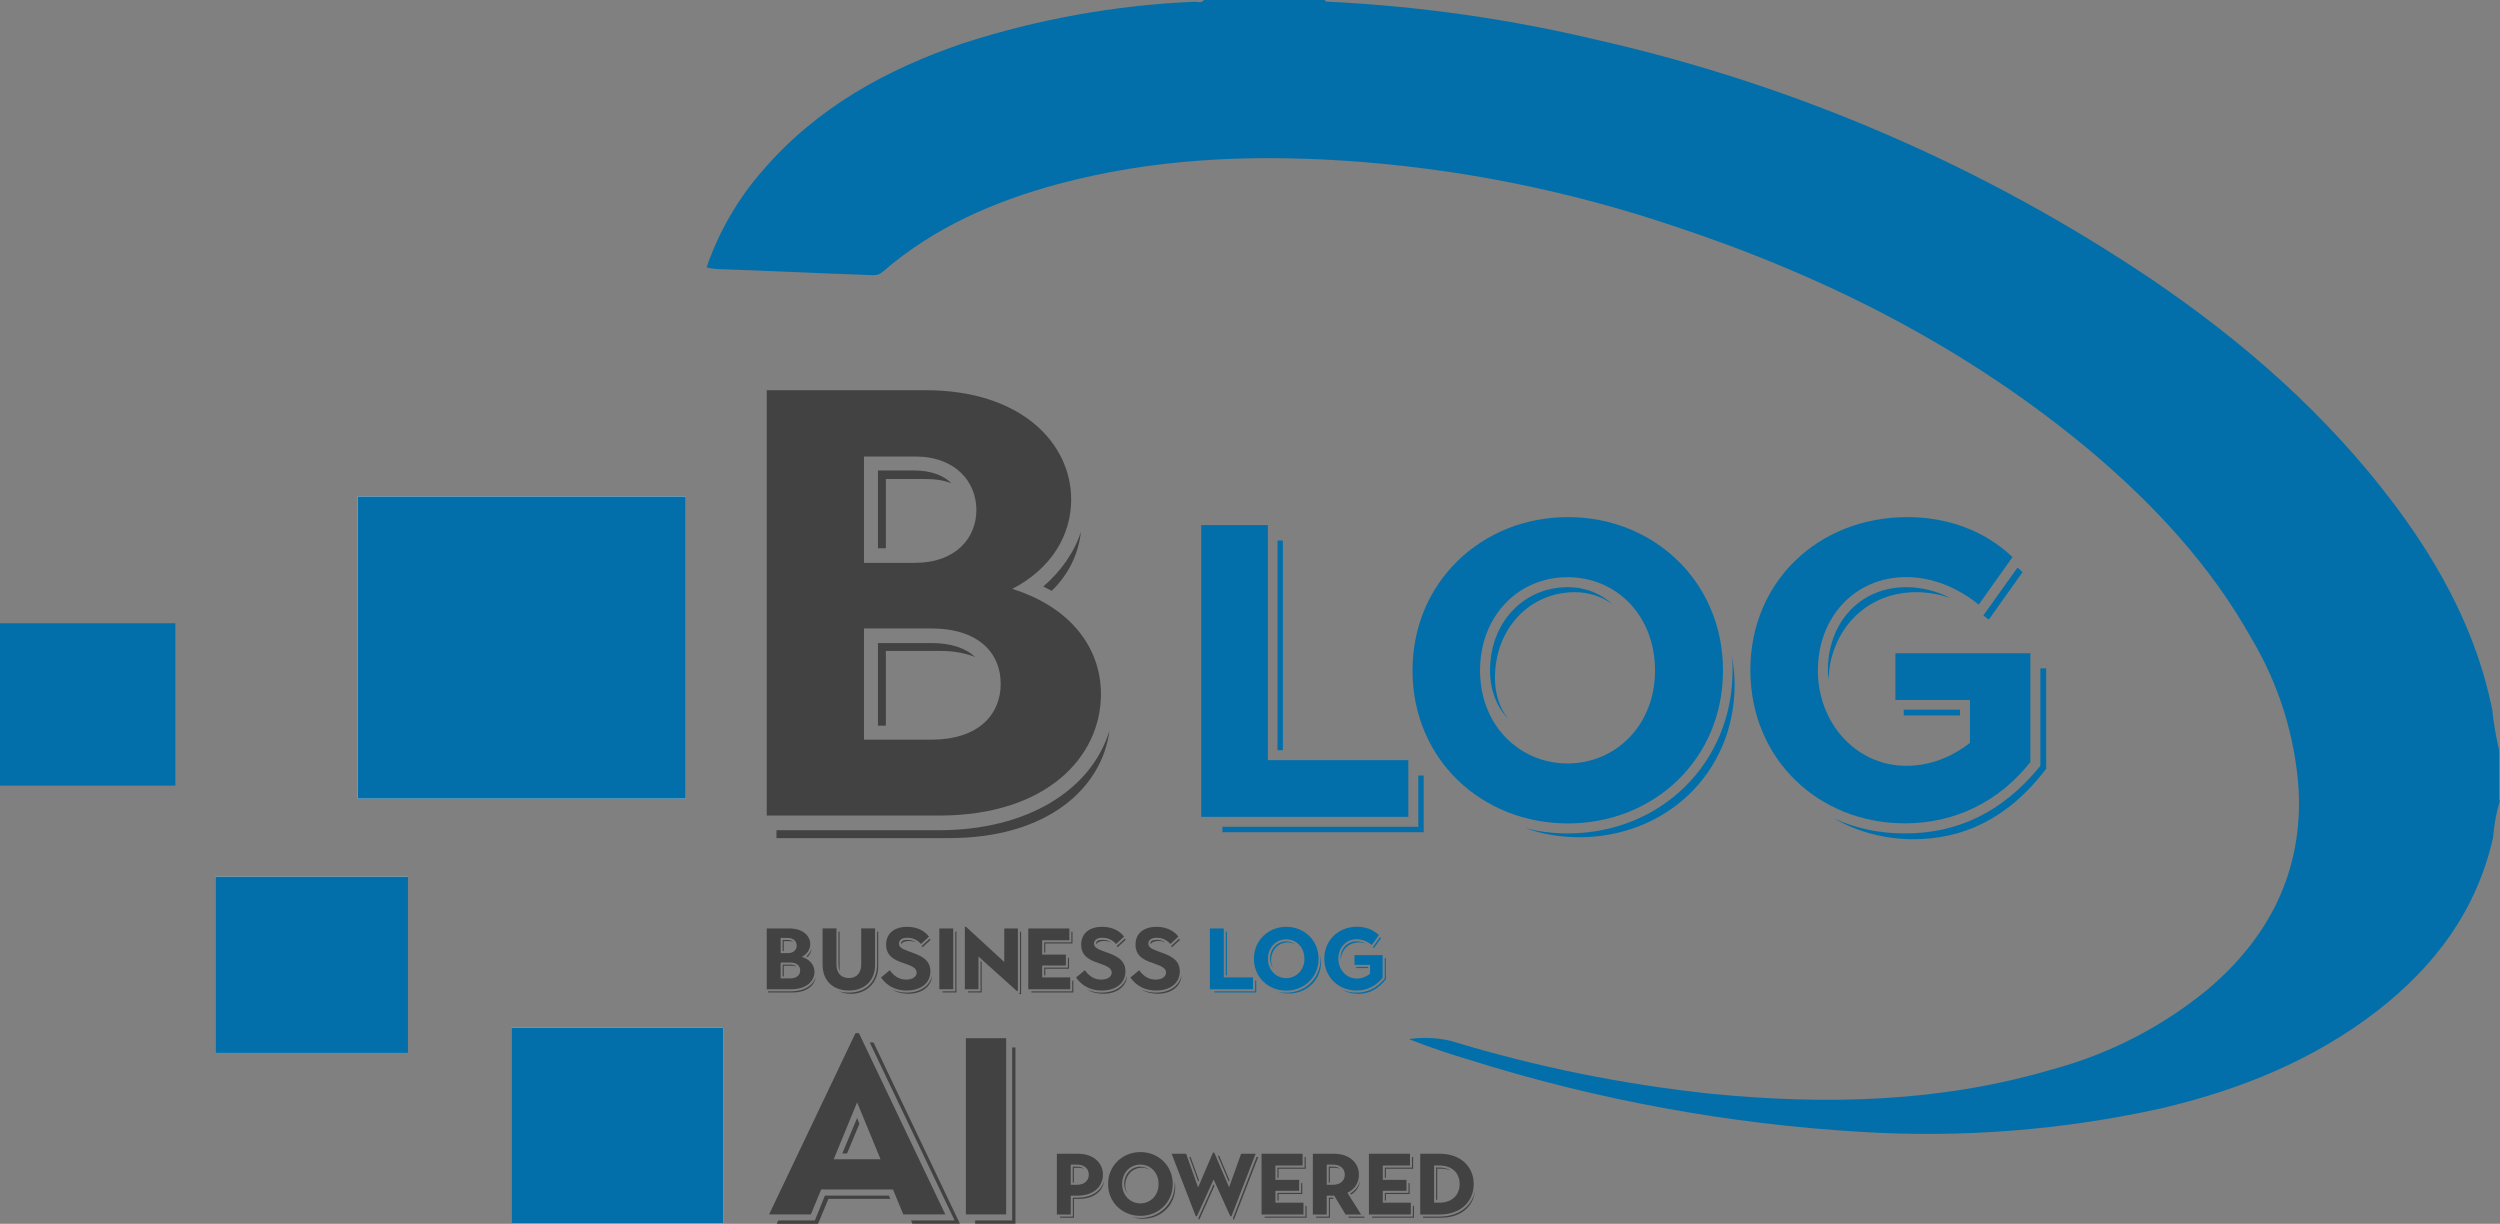 <svg xmlns="http://www.w3.org/2000/svg" version="1.1" xmlns:xlink="http://www.w3.org/1999/xlink" width="288" height="140.98"><rect width="100%" height="100%" fill="#808080" stroke="none"/><svg id="SvgjsSvg1044" data-name="Livello 2" xmlns="http://www.w3.org/2000/svg" viewBox="0 0 288 140.98">
  <defs>
    <style>
      .cls-1 {
        fill: #026faa;
      }

      .cls-2 {
        fill: #fff;
      }

      .cls-3 {
        fill: #424243;
      }
    </style>
  </defs>
  <g id="SvgjsG1043" data-name="Livello 2">
    <g id="SvgjsG1042" data-name="Livello 2-2-2">
      <g id="SvgjsG1041" data-name="Livello 1-2">
        <g id="SvgjsG1040" data-name="Livello 1-2-2">
          <path class="cls-2" d="m79,57.2h-37.8v34.8h37.8v-34.8Zm4.3,83.7v-22.5h-24.4v22.5h24.4Zm-36.3-39.9h-22.2v20.3h22.2s0-20.3,0-20.3Z"></path>
          <path class="cls-1" d="m288,92.2c-.42,1.4-.69,2.84-.8,4.3-1.9,8.4-6.7,14.8-13.4,20-7.4,5.7-15.9,9.1-24.9,11.2-11.29,2.49-22.86,3.4-34.4,2.7-15.35-.9-30.53-3.68-45.2-8.3-2.4-.7-4.7-1.5-7-2.4,1.6-.23,3.23-.16,4.8.2,9.78,2.98,19.83,5.02,30,6.1,13.3,1.3,26.4,1,39.3-2.8,6.55-1.76,12.66-4.9,17.9-9.2,7.1-6,11-13.6,10.5-23.1-.42-6.11-2.27-12.04-5.4-17.3-4.7-8.4-11.1-15.3-18.4-21.5-14.3-12-30.7-20.3-48.3-26.1-12.29-4.13-25.06-6.66-38-7.5-11.1-.7-22-.2-32.8,2.7-7.4,2-14.3,5-20.2,10.1-.3.28-.69.42-1.1.4-5.9-.2-11.9-.5-17.8-.7-.47-.02-.94-.08-1.4-.2,1.41-4.12,3.62-7.93,6.5-11.2,6.2-7.2,14.2-11.6,23-14.6,8.64-2.8,17.62-4.41,26.7-4.8.4,0,.8.2,1.1-.2h13.9c.1.2.3.2.5.2,10.41.51,20.76,1.98,30.9,4.4,22.82,5.17,44.49,14.53,63.9,27.6,10.6,7.2,20.2,15.6,28,26,5.3,7.1,9.4,14.7,11.2,23.5.16,1.58.43,3.15.8,4.7v5.8h.1,0Z"></path>
          <path class="cls-1" d="m0,71.8h20.2v18.7H0v-18.7Z"></path>
          <path class="cls-1" d="m79,57.2v34.8h-37.8v-34.8h37.8Z"></path>
          <path class="cls-1" d="m83.3,140.9h-24.4v-22.5h24.4v22.5Z"></path>
          <path class="cls-1" d="m47,101v20.3h-22.2v-20.3h22.2Z"></path>
        </g>
      </g>
    </g>
    <path class="cls-3" d="m88.33,44.95h18.27c11.13,0,16.8,6.16,16.8,12.6,0,4.13-2.31,7.98-6.79,10.29,6.72,2.1,10.22,6.79,10.22,12.11,0,7.28-6.3,14-18.62,14h-19.88s0-49,0-49Zm1.12,50.69h18.76c10.01,0,17.5-4.55,19.6-11.48-.84,6.58-7.07,12.39-18.48,12.39h-19.88v-.91Zm15.96-30.8c4.69,0,7.07-2.87,7.07-6.09s-2.38-6.16-7.07-6.16h-5.88v12.25h5.88Zm1.89,20.37c5.39,0,7.98-2.87,7.98-6.44s-2.59-6.37-7.98-6.37h-7.77v12.81s7.77,0,7.77,0Zm-6.16-31.01h4.2c1.89,0,3.36.56,4.27,1.47-.91-.35-1.89-.49-3.08-.49h-4.48v7.98h-.91v-8.96h0Zm0,19.88h6.16c2.24,0,3.92.56,5.04,1.61-1.05-.42-2.38-.7-3.92-.7h-6.37v8.61h-.91v-9.52Zm19.04-6.51c2.03-1.75,3.57-3.92,4.34-6.3-.28,2.52-1.4,4.9-3.36,6.79l-.98-.49Z"></path>
    <g>
      <path class="cls-1" d="m138.38,60.49h7.68v27.08h16.18v6.53h-23.86v-33.61h0Zm2.45,34.76h22.56v-5.91h.62v6.53h-23.19v-.62h.01Zm6.34-32.98h.62v24.15h-.62s0-24.15,0-24.15Z"></path>
      <path class="cls-1" d="m162.72,77.24c0-10.23,8.02-17.67,17.91-17.67s17.86,7.44,17.86,17.67-7.97,17.62-17.86,17.62-17.91-7.34-17.91-17.62Zm27.94,0c0-6.34-4.46-10.75-10.08-10.75s-10.08,4.42-10.08,10.75,4.56,10.71,10.08,10.71,10.08-4.37,10.08-10.71Zm-19.01,0c0-5.52,3.84-9.6,8.98-9.6,2.06,0,3.84.77,5.18,2.02-1.2-.91-2.74-1.44-4.37-1.44-5.18,0-9.22,4.13-9.22,9.89,0,1.82.53,3.46,1.49,4.66-1.3-1.34-2.06-3.31-2.06-5.52h0Zm4.18,18.19c1.49.38,3.12.58,4.75.58,10.75,0,19.01-8.11,19.01-18.77,0-.53,0-1.01-.05-1.63.14,1.01.29,2.11.29,3.22,0,10.27-7.97,17.62-17.91,17.62-2.11,0-4.18-.34-6.1-1.01h.01Z"></path>
      <path class="cls-1" d="m201.64,77.19c0-10.18,7.83-17.62,18.1-17.62,4.51,0,8.83,1.49,12.1,4.61l-3.89,5.47c-2.45-1.97-5.38-3.17-8.35-3.17-5.95,0-10.18,4.66-10.18,10.75s4.42,10.99,10.18,10.99c2.64,0,5.09-.91,7.34-2.64v-4.94h-8.59v-5.38h15.55v12.53c-3.65,4.61-8.74,7.06-14.45,7.06-9.89,0-17.81-7.34-17.81-17.67h0Zm8.93.05c0-5.62,3.79-9.6,9.03-9.6,1.73,0,3.46.43,5.09,1.25-1.3-.43-2.59-.67-3.94-.67-5.23,0-9.12,3.55-9.98,8.59l-.14,1.44c-.05-.34-.05-.67-.05-1.01h0Zm.72,17.04c2.45,1.15,5.18,1.73,8.16,1.73,5.9,0,11.14-2.3,15.6-7.78v-11.23h.67v11.57c-4.46,5.86-9.7,8.11-15.31,8.11-3.31,0-6.48-.86-9.12-2.4h0Zm8.02-12.53h6.48v.67h-6.48v-.67Zm9.17-10.85l3.94-5.52.58.53-3.89,5.47-.62-.48h-.01Z"></path>
    </g>
    <g>
      <path class="cls-3" d="m88.33,106.96h2.61c1.59,0,2.4.88,2.4,1.8,0,.59-.33,1.14-.97,1.47.96.3,1.46.97,1.46,1.73,0,1.04-.9,2-2.66,2h-2.84v-7Zm.16,7.24h2.68c1.43,0,2.5-.65,2.8-1.64-.12.94-1.01,1.77-2.64,1.77h-2.84s0-.13,0-.13Zm2.28-4.4c.67,0,1.01-.41,1.01-.87s-.34-.88-1.01-.88h-.84v1.75h.84Zm.27,2.91c.77,0,1.14-.41,1.14-.92s-.37-.91-1.14-.91h-1.11v1.83h1.11Zm-.88-4.43h.6c.27,0,.48.08.61.21-.13-.05-.27-.07-.44-.07h-.64v1.14h-.13v-1.28Zm0,2.84h.88c.32,0,.56.08.72.23-.15-.06-.34-.1-.56-.1h-.91v1.23h-.13v-1.36Zm2.72-.93c.29-.25.51-.56.62-.9-.04.36-.2.7-.48.97l-.14-.07Z"></path>
      <path class="cls-3" d="m94.76,111.12v-4.17h1.6v4.17c0,.88.46,1.55,1.43,1.55s1.42-.67,1.42-1.55v-4.17h1.6v4.17c0,1.9-1.24,2.99-3.02,2.99s-3.03-1.09-3.03-2.99Zm1.83,0v-3.8h.13v4.17c0,.14.02.27.05.4-.12-.2-.18-.46-.18-.77Zm.04,3.06c.35.12.74.17,1.15.17,1.98,0,3.26-1.27,3.26-3.23v-3.8h.13v3.97c0,1.94-1.37,3.2-3.16,3.2-.53,0-.97-.11-1.38-.31Z"></path>
      <path class="cls-3" d="m101.49,112.61l1.01-.84c.55.76,1.17,1.08,1.89,1.08.77,0,1.21-.36,1.21-.81,0-.53-.62-.77-1.26-1-.95-.33-2.26-.7-2.26-2.22,0-1.3.96-2.05,2.42-2.05,1.1,0,1.99.42,2.52,1.13l-.92.85c-.42-.48-.96-.72-1.57-.72s-.97.25-.97.67c0,.45.41.64,1.33.97,1.04.37,2.29.8,2.29,2.22s-1.15,2.22-2.74,2.22c-1.18,0-2.22-.47-2.95-1.5Zm1.24,1.36c.52.25,1.08.38,1.71.38,1.56,0,2.69-.78,2.93-1.97-.06,1.3-1.2,2.1-2.74,2.1-.69,0-1.34-.16-1.9-.51Zm1.07-5.27c.01-.28.24-.43.72-.43.39,0,.72.09,1.01.3-.25-.11-.52-.17-.81-.17-.47,0-.78.15-.91.4-.01-.05-.01-.06-.01-.1Zm2.37.29l.93-.85.11.13-.93.85-.11-.13Z"></path>
      <path class="cls-3" d="m108.21,106.96h1.6v7h-1.6v-7Zm.37,7.24h1.47v-6.87h.13v7h-1.6v-.13Z"></path>
      <path class="cls-3" d="m112.72,110.19v3.77h-1.57v-7.2h.13l4.41,4.06v-3.86h1.57v7.2h-.13s-4.41-3.97-4.41-3.97Zm-1.2,4.01h1.44v-3.5l.13.13v3.5h-1.57v-.13Zm5.83.2h.15v-7.07h.13v7.2h-.13l-.15-.13Z"></path>
      <path class="cls-3" d="m118.46,106.96h4.73v1.36h-3.13v1.65h2.73v1.26h-2.73v1.37h3.23v1.36h-4.83s0-7,0-7Zm.36,7.24h4.7v-1.23h.13v1.36h-4.83s0-.13,0-.13Zm1.47-5.64h3.13v-1.23h.13v1.36h-3.13v1.04h-.13v-1.17Zm0,2.91h2.73v-1.13h.13v1.26h-2.73v.76h-.13v-.89Z"></path>
      <path class="cls-3" d="m123.96,112.61l1.01-.84c.55.76,1.17,1.08,1.89,1.08.77,0,1.21-.36,1.21-.81,0-.53-.62-.77-1.26-1-.95-.33-2.26-.7-2.26-2.22,0-1.3.96-2.05,2.42-2.05,1.1,0,1.99.42,2.52,1.13l-.92.85c-.42-.48-.96-.72-1.57-.72s-.97.25-.97.67c0,.45.41.64,1.33.97,1.04.37,2.29.8,2.29,2.22s-1.15,2.22-2.74,2.22c-1.18,0-2.22-.47-2.95-1.5h0Zm1.24,1.36c.52.25,1.08.38,1.71.38,1.56,0,2.69-.78,2.93-1.97-.06,1.3-1.2,2.1-2.74,2.1-.69,0-1.34-.16-1.9-.51Zm1.07-5.27c.01-.28.24-.43.72-.43.39,0,.72.09,1.01.3-.25-.11-.52-.17-.81-.17-.47,0-.78.15-.91.4-.01-.05-.01-.06-.01-.1Zm2.37.29l.93-.85.11.13-.93.85-.11-.13Z"></path>
      <path class="cls-3" d="m130.22,112.61l1.01-.84c.55.76,1.17,1.08,1.89,1.08.77,0,1.21-.36,1.21-.81,0-.53-.62-.77-1.26-1-.95-.33-2.26-.7-2.26-2.22,0-1.3.96-2.05,2.42-2.05,1.1,0,1.99.42,2.52,1.13l-.92.85c-.42-.48-.96-.72-1.57-.72s-.97.25-.97.67c0,.45.41.64,1.33.97,1.04.37,2.29.8,2.29,2.22s-1.15,2.22-2.74,2.22c-1.18,0-2.22-.47-2.95-1.5Zm1.24,1.36c.52.25,1.08.38,1.71.38,1.56,0,2.69-.78,2.93-1.97-.06,1.3-1.2,2.1-2.74,2.1-.69,0-1.34-.16-1.9-.51Zm1.07-5.27c0-.28.24-.43.72-.43.39,0,.72.09,1.01.3-.25-.11-.52-.17-.81-.17-.47,0-.78.15-.91.4v-.1h0Zm2.37.29l.93-.85.11.13-.93.85-.11-.13Z"></path>
      <path class="cls-1" d="m139.38,106.96h1.6v5.64h3.37v1.36h-4.97v-7Zm.51,7.24h4.7v-1.23h.13v1.36h-4.83v-.13Zm1.32-6.87h.13v5.03h-.13v-5.03Z"></path>
      <path class="cls-1" d="m144.45,110.45c0-2.13,1.67-3.68,3.73-3.68s3.72,1.55,3.72,3.68-1.66,3.67-3.72,3.67-3.73-1.53-3.73-3.67Zm5.82,0c0-1.32-.93-2.24-2.1-2.24s-2.1.92-2.1,2.24.95,2.23,2.1,2.23,2.1-.91,2.1-2.23Zm-3.96,0c0-1.15.8-2,1.87-2,.43,0,.8.16,1.08.42-.25-.19-.57-.3-.91-.3-1.08,0-1.92.86-1.92,2.06,0,.38.11.72.31.97-.27-.28-.43-.69-.43-1.15Zm.87,3.79c.31.08.65.12.99.12,2.24,0,3.96-1.69,3.96-3.91v-.34c.03.21.06.44.06.67,0,2.14-1.66,3.67-3.73,3.67-.44,0-.87-.07-1.27-.21h-.01Z"></path>
      <path class="cls-1" d="m152.56,110.43c0-2.12,1.63-3.67,3.77-3.67.94,0,1.84.31,2.52.96l-.81,1.14c-.51-.41-1.12-.66-1.74-.66-1.24,0-2.12.97-2.12,2.24s.92,2.29,2.12,2.29c.55,0,1.06-.19,1.53-.55v-1.03h-1.79v-1.12h3.24v2.61c-.76.96-1.82,1.47-3.01,1.47-2.06,0-3.71-1.53-3.71-3.68h0Zm1.86.01c0-1.17.79-2,1.88-2,.36,0,.72.09,1.06.26-.27-.09-.54-.14-.82-.14-1.09,0-1.9.74-2.08,1.79l-.03.3v-.21h0Zm.15,3.55c.51.24,1.08.36,1.7.36,1.23,0,2.32-.48,3.25-1.62v-2.34h.14v2.41c-.93,1.22-2.02,1.69-3.19,1.69-.69,0-1.35-.18-1.9-.5Zm1.67-2.61h1.35v.14h-1.35v-.14Zm1.91-2.26l.82-1.15.12.11-.81,1.14-.13-.1Z"></path>
    </g>
    <g>
      <path class="cls-3" d="m98.54,119.02h.41l9.95,20.88h-4.84l-1.19-2.87h-8.27l-1.19,2.87h-4.81l9.95-20.88h0Zm-8.88,21.58h4.21l1.16-2.87h7.37l.17.38h-7.14l-1.19,2.87h-4.76l.17-.38h.01Zm11.78-7.05l-2.7-6.56-2.7,6.56s5.4,0,5.4,0Zm-2.7-4.76l.26.67-1.42,3.42h-.55l1.71-4.09Zm6.21,11.81h5.02l-9.78-20.51h.44l9.95,20.88h-5.48l-.15-.38h0Z"></path>
      <path class="cls-3" d="m111.27,119.6h4.64v20.3h-4.64s0-20.3,0-20.3Zm1.07,21h4.26v-19.93h.38v20.3h-4.64v-.38h0Z"></path>
      <path class="cls-3" d="m121.75,132.91h2.43c1.78,0,2.88,1.05,2.88,2.42s-1.11,2.41-2.9,2.41h-.81v2.17h-1.6v-7Zm.37,7.24h1.47v-2.18h.56c1.58,0,2.74-.77,3.06-1.97-.15,1.23-1.22,2.11-2.88,2.11h-.61v2.17h-1.6v-.13Zm1.9-3.66c1.04,0,1.41-.6,1.41-1.17s-.38-1.16-1.41-1.16h-.67v2.33h.67Zm-.44-2.1h.44c.38,0,.68.09.88.27-.18-.08-.42-.13-.71-.13h-.48v1.72h-.13v-1.86Z"></path>
      <path class="cls-3" d="m127.65,136.4c0-2.13,1.67-3.68,3.73-3.68s3.72,1.55,3.72,3.68-1.66,3.67-3.72,3.67-3.73-1.53-3.73-3.67Zm5.82,0c0-1.32-.93-2.24-2.1-2.24s-2.1.92-2.1,2.24.95,2.23,2.1,2.23,2.1-.91,2.1-2.23Zm-3.96,0c0-1.15.8-2,1.87-2,.43,0,.8.16,1.08.42-.25-.19-.57-.3-.91-.3-1.08,0-1.92.86-1.92,2.06,0,.38.11.72.31.97-.27-.28-.43-.69-.43-1.15Zm.87,3.79c.31.08.65.12.99.12,2.24,0,3.96-1.69,3.96-3.91v-.34c.03.21.06.44.06.67,0,2.14-1.66,3.67-3.73,3.67-.44,0-.87-.07-1.27-.21h-.01Z"></path>
      <path class="cls-3" d="m134.97,132.91h1.67l1.38,3.88,1.72-4.02h.14l1.71,4,1.39-3.86h1.67l-2.78,7.2h-.14l-1.92-4.24-1.92,4.24h-.14l-2.78-7.2h0Zm2.04.37h.15l.96,2.69-.08.18-1.03-2.87Zm1.03,7.07l1.77-3.93.09.21-1.73,3.85h-.08l-.05-.13h0Zm2.25-7.21h.16l1.18,2.81-.07.2-1.27-3.01h0Zm1.74,7.21l2.73-7.07h.19l-2.79,7.2h-.08l-.05-.13h0Z"></path>
      <path class="cls-3" d="m145.33,132.91h4.73v1.36h-3.13v1.65h2.73v1.26h-2.73v1.37h3.23v1.36h-4.83v-7h0Zm.36,7.24h4.7v-1.23h.13v1.36h-4.83v-.13Zm1.47-5.64h3.13v-1.23h.13v1.36h-3.13v1.04h-.13v-1.17Zm0,2.91h2.73v-1.13h.13v1.26h-2.73v.76h-.13v-.89h0Z"></path>
      <path class="cls-3" d="m151.24,132.91h2.43c1.78,0,2.88,1.05,2.88,2.42,0,.91-.48,1.67-1.33,2.08l1.58,2.5h-1.79l-1.31-2.17h-.86v2.17h-1.6v-7Zm.37,7.24h1.47v-2.18h.48l.08.14h-.43v2.17h-1.6v-.13Zm1.9-3.66c1.04,0,1.41-.6,1.41-1.17s-.38-1.16-1.41-1.16h-.67v2.33h.67Zm-.44-2.1h.44c.38,0,.68.09.88.27-.18-.08-.42-.13-.71-.13h-.48v1.72h-.13v-1.86Zm2.23,5.76h1.83l.09.13h-1.84l-.08-.13Zm.25-2.66c.57-.34.98-.86,1.14-1.48-.09.68-.45,1.25-1.05,1.62l-.09-.14Z"></path>
      <path class="cls-3" d="m157.7,132.91h4.73v1.36h-3.13v1.65h2.73v1.26h-2.73v1.37h3.23v1.36h-4.83v-7h0Zm.36,7.24h4.7v-1.23h.13v1.36h-4.83v-.13Zm1.47-5.64h3.13v-1.23h.13v1.36h-3.13v1.04h-.13v-1.17Zm0,2.91h2.73v-1.13h.13v1.26h-2.73v.76h-.13v-.89h0Z"></path>
      <path class="cls-3" d="m163.61,132.91h2.24c2.46,0,3.92,1.52,3.92,3.5s-1.46,3.5-3.92,3.5h-2.24v-7Zm.32,7.24h1.91c2.16,0,3.71-1.16,4.08-2.92-.2,1.76-1.62,3.05-3.9,3.05h-2.09v-.13h0Zm1.85-1.6c1.56,0,2.37-.93,2.37-2.15s-.81-2.14-2.37-2.14h-.57v4.29h.57Zm-.34-4.05h.34c.55,0,1.01.12,1.36.35-.3-.13-.7-.22-1.17-.22h-.4v3.58h-.13v-3.71Z"></path>
    </g>
  </g>
</svg><style>@media (prefers-color-scheme: light) { :root { filter: none; } }
@media (prefers-color-scheme: dark) { :root { filter: none; } }
</style></svg>